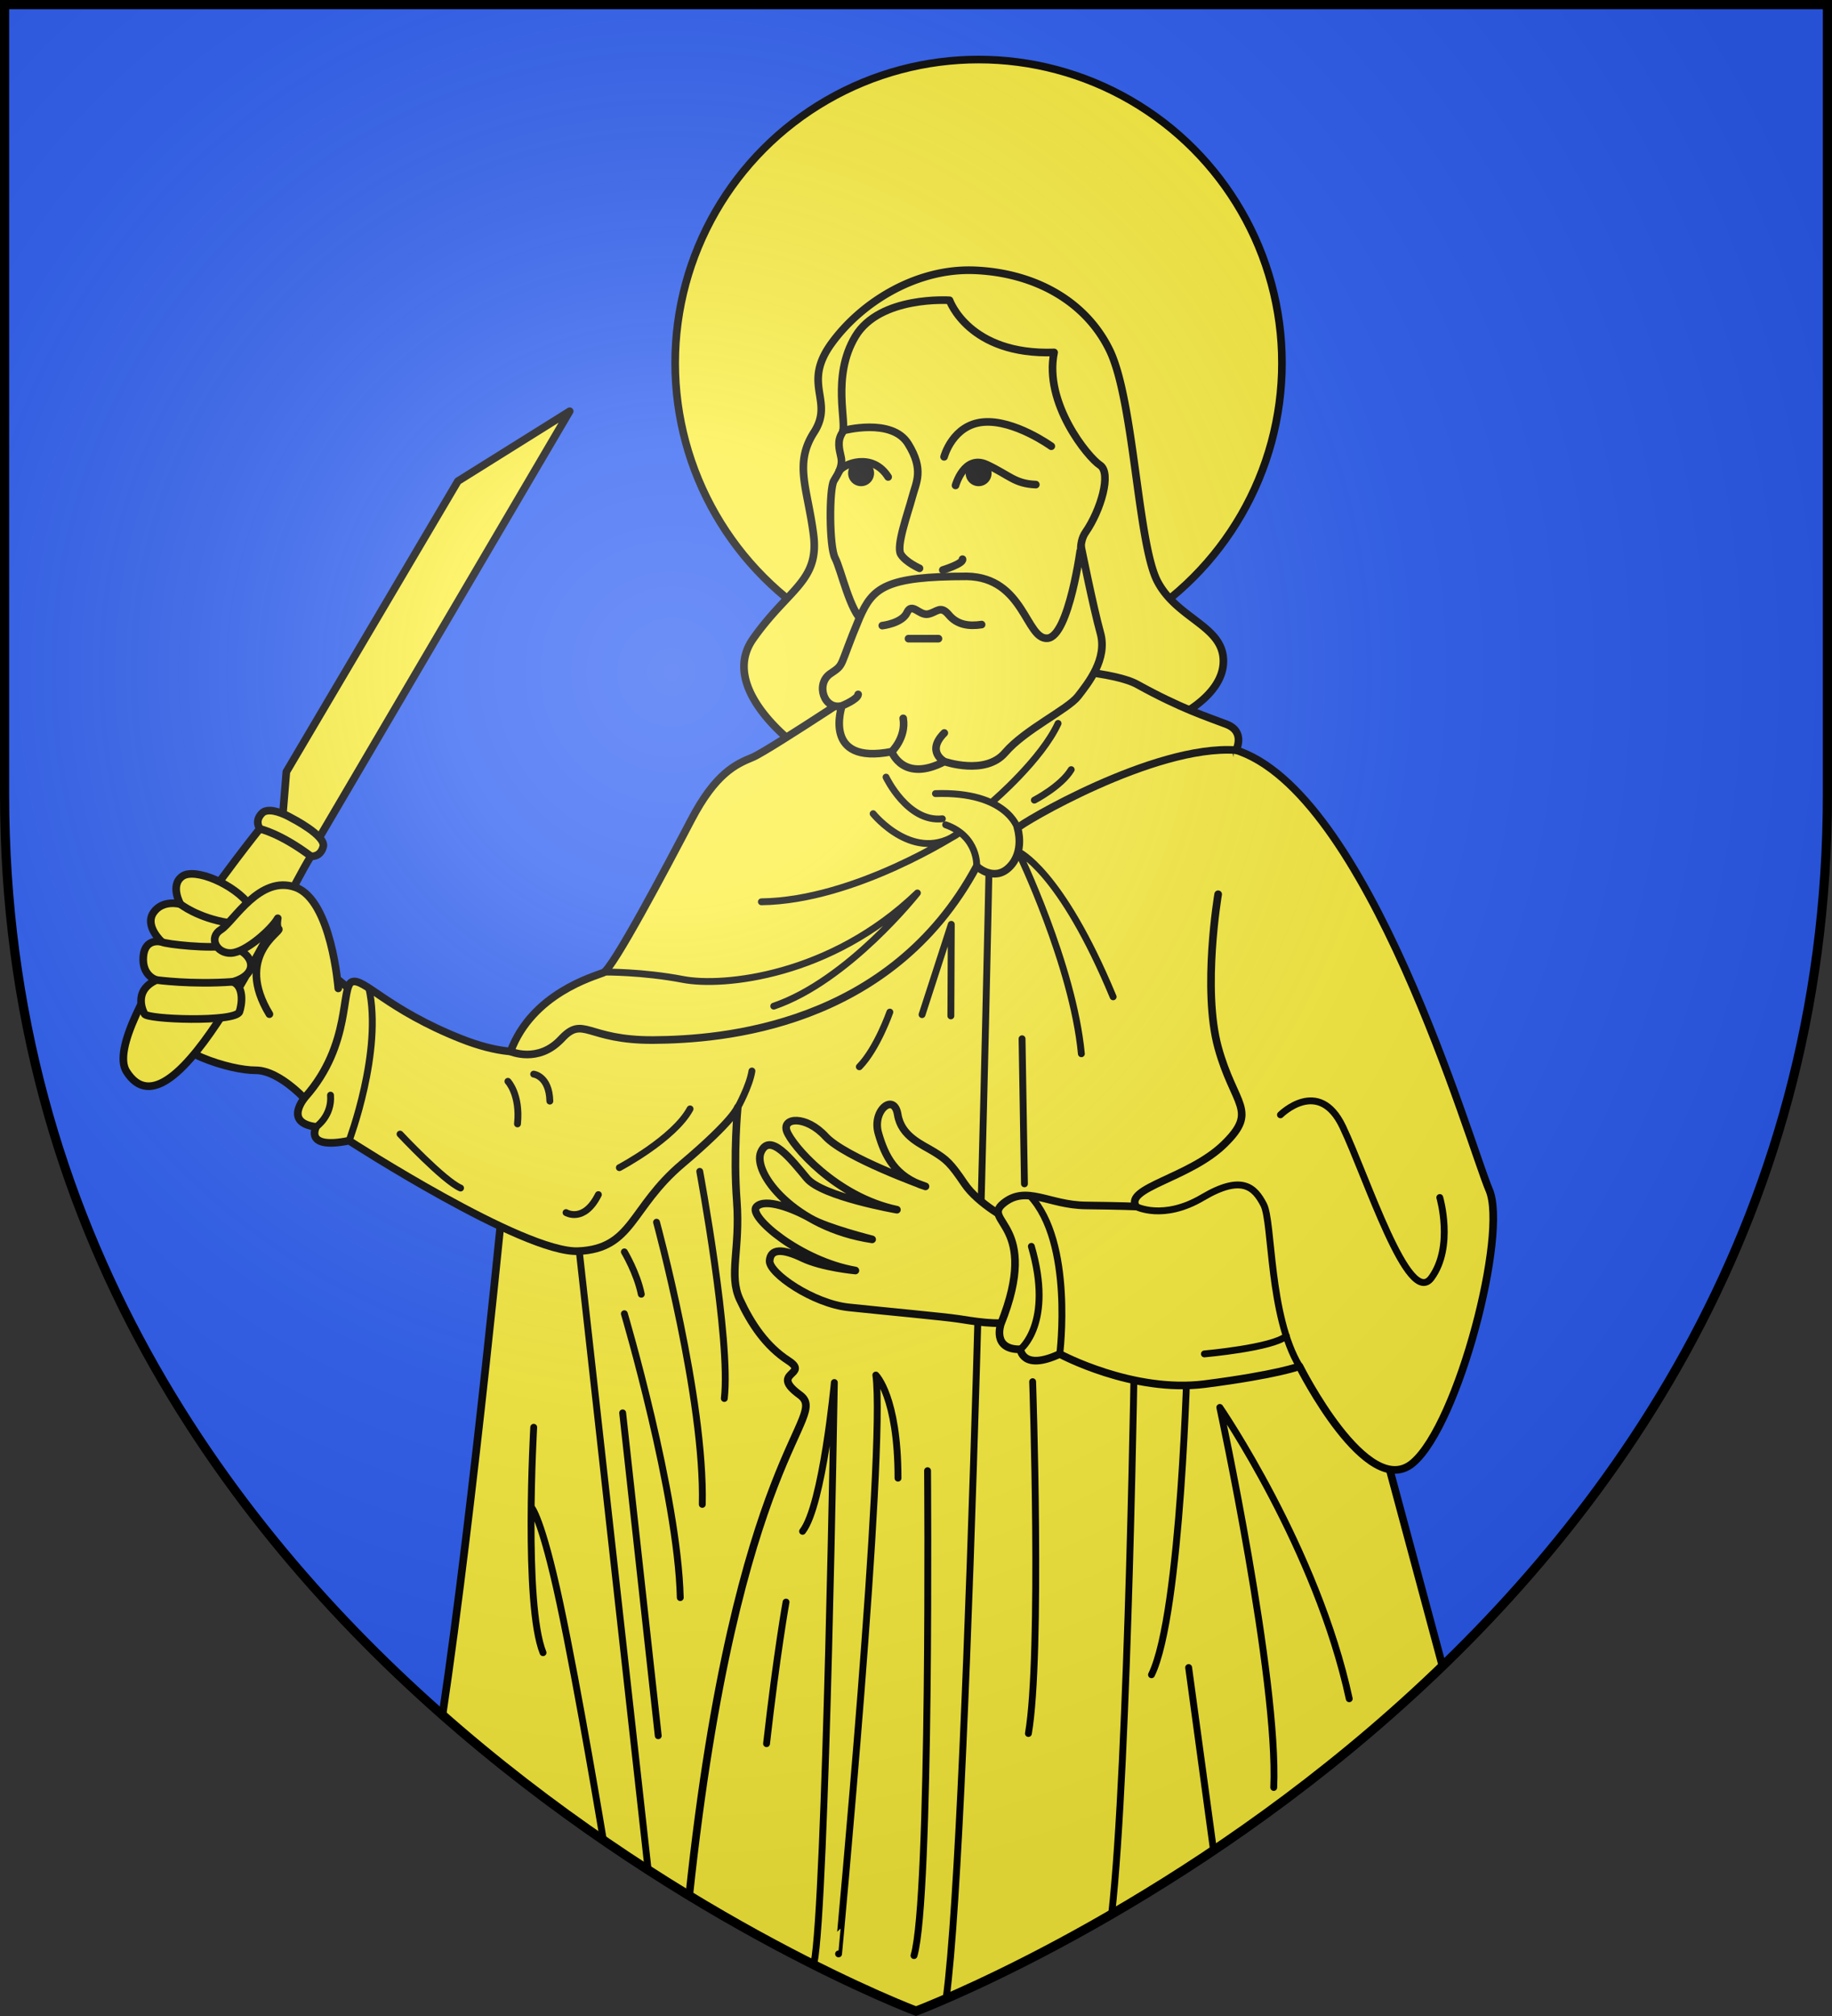 <svg xmlns="http://www.w3.org/2000/svg" width="600" height="660" viewBox="-300 -300 600 660"><rect x="-300" y="-300" width="600" height="660" fill="#333333" stroke="none"/><radialGradient id="c" cx="-80" cy="-80" r="405" gradientUnits="userSpaceOnUse"><stop offset="0" stop-color="#fff" stop-opacity=".31"/><stop offset=".19" stop-color="#fff" stop-opacity=".25"/><stop offset=".6" stop-color="#6b6b6b" stop-opacity=".125"/><stop offset="1" stop-opacity=".125"/></radialGradient><clipPath id="a"><path d="M-298.5-298.5h597v258.503C298.5 246.206 0 358.398 0 358.398S-298.5 246.206-298.5-39.997z"/></clipPath><path fill="#2b5df2" d="M-298.5-298.5h597v258.543C298.5 246.291 0 358.5 0 358.5S-298.5 246.291-298.5-39.957z"/><g stroke="#000" stroke-linejoin="round" clip-path="url(#a)"><path fill="#fcef3c" stroke-width="2.5" d="m-45.617 42.717-51.07 14.986-37.747 26.643s-10.329 107.647-20.658 177.183c38.577 33.99 77.652 58.345 106.942 74.147l28.066-178.065z"/><g stroke-linecap="round"><ellipse cx="20.489" cy="-181.155" fill="#fcef3c" stroke-width="2.5" rx="99.364" ry="99.355"/><path fill="#fcef3c" stroke-width="2.5" d="M17.446-211.543c-18.376-.044-35.616 10.863-45.123 23.98-9.812 13.541.98 18.642-5.692 29.043s-2.158 18.25-.195 33.557-8.243 17.661-19.822 34.145c-11.58 16.484 14.718 35.324 14.718 35.324l123.447-9.42s15.898-7.065 15.898-18.643-15.114-13.736-21.59-26.1c-6.477-12.362-7.654-59.263-15.7-75.747-8.047-16.484-25.121-25.315-44.158-26.1a46 46 0 0 0-1.783-.039"/><g stroke-width="2.378"><g fill="#fcef3c"><path d="M-813.808 59.476s-8.91-10.493-16.828-10.493c-7.919 0-26.33-5.477-31.61-15.508S-844.164-2.82-844.164-2.82l27.188 13.726 15.38 12.61c6.17 17.464-3.772 26.31-12.212 35.96M-822.387-28.029l1.32-15.97 53.453-90.54 34.843-21.777-79.321 135.018z" transform="matrix(1.051 0 0 1.051 656.73 -1.082)"/><path d="M-526.023 268.182c-.984-.025-1.874.193-2.5.82-2.508 2.508-.66 4.816-.66 4.816s-50.01 62.137-41.598 75.594c14.85 23.757 47.28-50.703 57.49-67.008 0 0 2.924.445 3.842-2.98.918-3.426-9.836-8.904-9.836-8.904s-3.787-2.264-6.738-2.338" transform="matrix(1.051 0 0 1.051 341.289 -316.493)"/><path d="M-829.184-26.182s6.281 1.354 15.893 8.586M-837.743 21.414c3.64 1.493 2.795 7.211 2.053 9.333-1.189 3.396-29.129 2.417-29.584.653 0 0-4.107-7 3.733-10.546 0 0-4.573-1.213-4.107-7.28.467-6.066 5.787-4.572 5.787-4.572s-5.507-4.947-2.614-9.146c2.894-4.2 8.4-2.613 8.4-2.613s-3.36-5.88.56-8.68 16.332 2.52 21.091 9.053-6.703 5.417-6.703 5.417 4.663 1.525 4.663 3.636-5.08 3.458-5.08 3.458c8.326 1.73 10.645 8.76 1.8 11.287" transform="matrix(1.051 0 0 1.051 656.73 -1.082)"/></g><path fill="none" d="M-861.541 20.854s10.883 1.5 23.798.56m-22.118-12.412c1.116.71 15.412 2.246 20.316 1.125m-14.53-12.884s5.39 4.275 14.948 5.79" transform="matrix(1.051 0 0 1.051 656.73 -1.082)"/><path fill="#fcef3c" d="M-804.893 23.467s-2.053-27.344-13.252-31.45c-11.199-4.107-19.412 10.732-23.331 13.158s-1.4 7.466 3.173 7.28c4.573-.187 12.692-7.466 14.559-10.826 0 0-.557 2.48.301 3.338s-13.858 8.447-2.904 26.528" transform="matrix(1.051 0 0 1.051 656.73 -1.082)"/></g><path fill="#fcef3c" stroke-width="2.5" d="M68.098-63.736 9.218-20.562l-113.954 48.431-11.518 12.35s-8.605 9.436-32.752-.139-31.85-20.022-35.678-18.648 0 20.41-15.308 37.68c0 0-7.457 8.436 3.533 9.81 0 0-4.123 7.555 10.793 4.514 0 0 57.2 36.996 75.102 36.164s16.93-14.153 34-28.584c17.069-14.432 18.18-18.457 18.18-18.457s-1.48 14.998-.302 30.697-2.748 24.138.98 32.183 8.636 15.308 15.897 20.018-6.475 3.728 3.73 11.186c10.162 7.425-20.589 17.58-36.196 163.964C-31.625 346.502 0 358.398 0 358.398s90.938-34.206 172.43-112.964l-45.41-168.86-22.206-130.992z"/><path fill="none" stroke-width="2.25" d="M-196.46 68.922s5.266-3.587 4.711-10.387m6.084 14.901s11.106-29.4 6.466-49.972m10.216 47.813s14.327 15.307 19.822 17.662m15.504-34.93s4.122 4.317 3.14 13.932m5.3-16.288s5.102.59 5.298 8.831m5.3 36.5s5.887 3.533 10.597-5.886m6.87-8.831s17.859-9.42 23.158-19.232m65.43-31.697s-4.164 11.933-9.993 17.9M-58.385 62.56s3.885-7.007 4.649-11.933M1.982 32.17l9.576-29.556-.14 29.973m12.463-46.78S17.664 296.25 9.892 354.1m28.31-201.761s3.054 89.363-1.387 115.173M3.786 181.479s1.11 139.873-4.44 158.744m-24.703-.555S-9.817 174.5-13.154 150.166c0 0 7.261 7.064 7.261 33.753m-27.513 158.802c3.886-19.15 6.662-190.105 6.662-190.105s-3.747 40.103-10.409 48.706m-5.412 23.173s-3.053 16.93-6.384 46.347M34.733 40.075l.785 47.49m29.046-61.227c-17.27-41.602-31.12-47.531-31.12-47.531s17.97 37.13 20.719 66.174M71.63 136.43s-2.054 141.555-7.55 190.222m24.82-183.55s-1.962 85.168-11.775 105.185m12.168-2.355 8.156 59.85m19.712-20.602c1.57-35.323-17.663-124.416-17.663-124.416s31.794 46.312 42.392 95.372"/><path fill="none" stroke-width="2.14" d="M-743.99 160.178s-3.167 55.17 2.904 70.215m-3.695-45.402s3.167 2.904 8.974 30.092c5.808 27.189 13.463 73.348 13.463 73.348m13.99 9.416-21.446-192.57m13.527 50.414 11.086 100.57m-10.558-131.454s16.63 56.225 17.422 88.428M-705.715 96.3s15.047 55.168 14.255 87.9m-.792-103.738s9.766 52.529 7.655 70.743m-31.148-45.666s3.96 6.599 5.28 13.198" transform="matrix(1.051 0 0 1.051 656.73 -1.082)"/><g stroke-width="2.378"><path fill="#fcef3c" d="M-595.377 95.903s-10.03-5.148-14.386-11.615-5.678-7.532-9.411-9.865-10.266-4.76-11.386-11.666-8.074-1.302-6.029 5.825 5.247 13.66 14.683 16.564c0 0-25.076-8.975-31.147-15.574s-13.595-5.939-12.077-1.65c1.518 4.29 15.178 20.458 34.316 24.483 0 0-23.242-4.015-28.053-9.794s-11.542-14.49-14.314-8.155c-2.771 6.335 10.295 23.559 34.646 27.188 0 0-13.96-3.515-19.072-6.467-5.29-3.055-14.386-6.6-17.026-3.63s13.727 16.828 30.884 19.798c0 0-10.294-.924-16.498-3.894s-9.964-2.97-10.228.858 13.462 13.33 24.68 14.518c11.22 1.188 29.697 2.904 34.052 3.564s12.511 2.148 17.422.792c5.47-1.51 1.596-31.545-1.056-31.28" transform="matrix(1.051 0 0 1.051 656.73 -1.082)"/><path fill="#fcef3c" d="M-530.706-5.856s-5.015 29.564 0 47.778c5.016 18.214 12.67 19.533 1.848 30.092s-31.016 13.462-27.452 19.401c0 0-4.224-.204-15.706-.336s-18.478-6.467-25.605-.66c-7.127 5.808 11.747 6.276-.792 37.556 0 0-2.903 8.05 6.072 7.919 0 0 .66 6.863 12.274 1.451 0 0 22.7 12.275 45.27 9.371 22.569-2.904 29.432-5.543 29.432-5.543s21.117 42.234 35.371 30.092 29.565-71.535 23.757-84.997S-483.884-38.34-525.71-50.936" transform="matrix(1.051 0 0 1.051 656.73 -1.082)"/><path fill="none" stroke-width="2.14" d="M-511.29 62.85s11.946-11.945 19.412 3.734 20.532 56.742 27.625 47.036 2.613-25.011 2.613-25.011m-94.67 2.806s8.437 4.473 20.756-2.806c12.319-7.28 16.238-3.173 19.038 2.24 2.8 5.412 1.614 34.51 11.151 50.324m-29.63-3.848s21.279-1.867 25.572-5.6m-82.918 4.169s10.426-8.051 3.431-32.072m8.843 33.523s4.413-34.734-9.281-49.297" transform="matrix(1.051 0 0 1.051 656.73 -1.082)"/></g><path fill="#fcef3c" stroke-width="2.5" d="M-6.76-81.893s-41.356 27.614-46.768 29.834-12.074 5.135-20.123 20.537c-8.049 15.403-25.673 48.706-28.726 49.955s-23.36 6.775-30.415 25.797c0 0 9.083 3.981 16.537-4.011 7.455-7.993 8.188.416 30.253.277 22.066-.139 77.576-4.163 105.886-56.893 0 0 5.625 5.352 10.728.25s2.649-12.756 2.649-12.756c.524-1.198 44.618-27.398 71.554-25.515 0 0 3.192-6.036-3.123-8.464-6.314-2.428-14.918-5.134-29.212-13.044s-79.24-5.967-79.24-5.967"/><path fill="none" stroke-width="2.25" d="M19.884-16.397s.62-9.759-10.174-13.585m23.551 1.079S29.826-40.972 6.374-40.187m-16.192-5.397s7.066 14.915 18.449 13.64m-22.668-1.669s13.64 16.877 28.163 6.28c0 0-33.953 22.175-64.765 22.567m-51.426 23.002s12.468-.14 25.716 2.411C-63.102 23.2-27.924 19.637.456-7.655c0 0-22.62 28.724-47.045 37.05m72.024-67.3S41.117-51.365 46.53-63.16m-7.771 25.116s8.777-4.532 12.073-9.99"/><path fill="#fcef3c" stroke-width="2.5" d="M10.986-201.693s-22.766-1.57-30.813 11.775c-8.046 13.344-2.551 28.847-4.318 31.595s-.98 5.298-.392 8.045c.589 2.748-.785 5.103-2.355 7.654-1.57 2.55-1.57 21.586.392 25.315 1.963 3.728 4.907 17.661 9.224 20.801S-8.248-80.416-.594-78.846c7.655 1.57 52.598 2.55 56.13-11.775s-4.906-28.062 0-35.127c4.907-7.064 8.636-19.427 4.71-21.979s-18.448-20.31-15.013-36.893c-27.967.982-34.247-17.073-34.247-17.073"/><path fill="#fcef3c" stroke-width="2.5" d="M-18.507-97.723c-7.011 16.718-4.656 14.952-9.563 18.288-4.906 3.336-2.06 12.069 3.827 10.499 0 0-6.672 19.526 16.29 15.012 0 0 3.729 10.303 17.27 3.238 0 0 13.381 4.682 19.865-2.899 6.484-7.58 20.539-14.154 23.87-18.455 3.33-4.302 9.714-12.212 7.355-20.676-2.36-8.465-6.376-28.545-6.376-28.545S50.137-91.606 43.06-91.05c-7.078.555-7.604-19.896-26.368-20.26-26.575 0-30.856 3.613-35.199 13.588m-5.736 28.787s5.177-2.1 5.3-3.729m10.99 18.741s4.8-4.587 3.76-10.9m13.51 14.138s-6.174-3.227-.05-9.351"/><path fill="none" stroke-width="2.5" d="M-11.044-95.183s6.476-.736 8.095-4.268 4.024 1.079 6.918.49 4.024-3.042 6.771.245c2.748 3.287 6.575 3.827 10.745 3.19m-23.943 4.611h9.813M-25.142-145.793c1.334-2.31 10.818-6.29 16.022 1.943m22.065 2.775s2.845-10.268 10.27-6.8c7.424 3.47 9.09 6.245 16.028 6.523"/><path stroke-width="2.5" d="M23.507-145.081a3 3 0 1 1-6 0 3 3 0 0 1 6 0M-14.981-145.082a3 3 0 1 1-6 0 3 3 0 0 1 6 0"/><path fill="none" stroke-width="2.5" d="M9.198-150.441s2.776-10.546 12.907-11.379c10.13-.832 22.204 7.91 22.204 7.91m-68.196-5.106s15.947-4.33 21.29 4.273C2.745-146.14.039-142.116-1.28-137.12c-1.318 4.995-5.343 15.958-3.678 18.594s6.106 4.58 6.106 4.58m7.633.554s6.8-2.081 6.453-3.538"/></g></g><path fill="url(#c)" d="M-298.5-298.5h597v258.543C298.5 246.291 0 358.5 0 358.5S-298.5 246.291-298.5-39.957z"/><path fill="none" stroke="#000" stroke-width="3" d="M-298.5-298.5h597v258.503C298.5 246.206 0 358.398 0 358.398S-298.5 246.206-298.5-39.997z"/></svg>